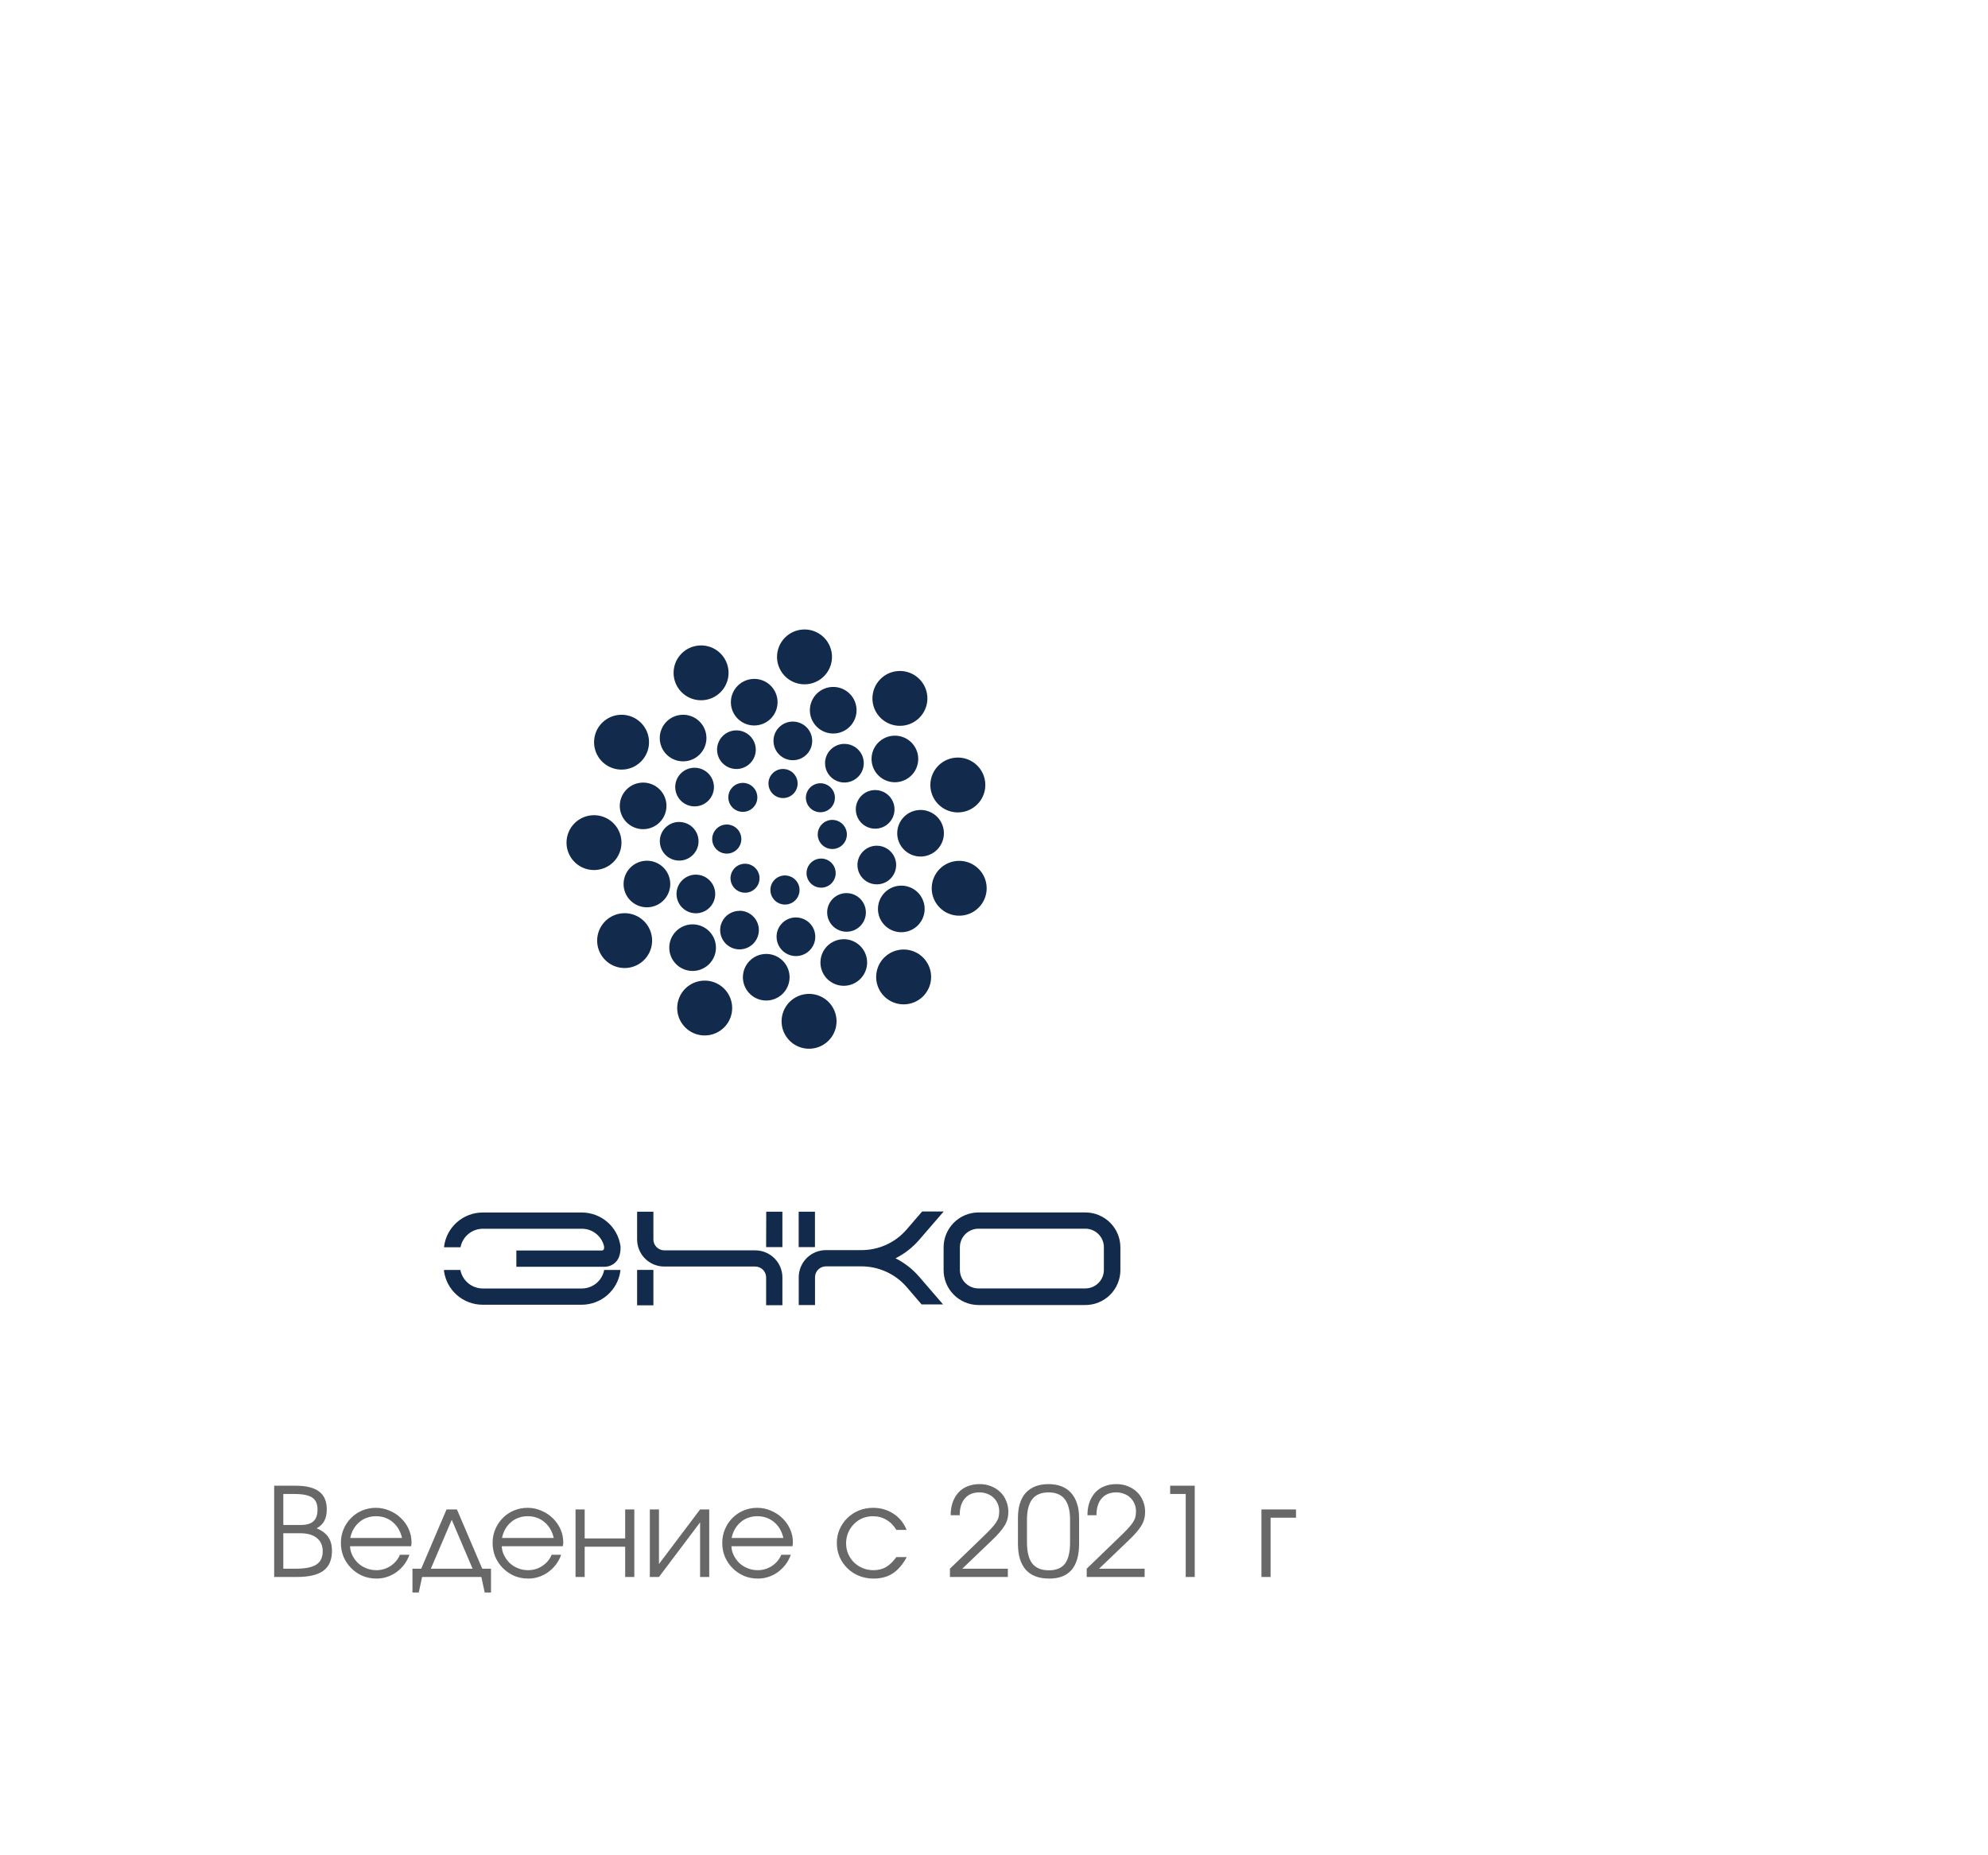 <?xml version="1.0" encoding="UTF-8"?> <svg xmlns="http://www.w3.org/2000/svg" width="300" height="280" viewBox="0 0 300 280" fill="none"><g filter="url(#filter0_d_584_347)"><rect x="12" y="76" width="212" height="185" rx="23.297" fill="white"></rect></g><path d="M41.373 238V224.227H44.598C46.2 224.227 47.387 224.519 48.157 225.103C48.928 225.687 49.313 226.588 49.313 227.805C49.313 228.501 49.189 229.079 48.94 229.539C48.704 229.986 48.319 230.359 47.785 230.657C48.592 230.992 49.176 231.433 49.537 231.98C49.909 232.514 50.096 233.204 50.096 234.049C50.096 235.416 49.667 236.416 48.81 237.049C47.965 237.683 46.623 238 44.784 238H41.373ZM42.753 236.751H44.635C46.064 236.751 47.095 236.546 47.729 236.136C48.375 235.726 48.698 235.055 48.698 234.123C48.698 233.254 48.4 232.583 47.803 232.111C47.219 231.638 46.399 231.402 45.343 231.402H42.753V236.751ZM42.753 230.154H45.38C46.25 230.154 46.89 229.967 47.3 229.595C47.71 229.222 47.915 228.632 47.915 227.824C47.915 226.967 47.648 226.364 47.114 226.016C46.592 225.656 45.691 225.476 44.411 225.476H42.753V230.154ZM60.35 234.645H61.785C61.599 235.18 61.338 235.67 61.003 236.118C60.667 236.552 60.282 236.931 59.847 237.255C59.425 237.565 58.953 237.807 58.431 237.981C57.921 238.155 57.387 238.242 56.828 238.242C56.07 238.242 55.362 238.106 54.703 237.832C54.057 237.546 53.492 237.161 53.007 236.677C52.523 236.192 52.138 235.627 51.852 234.981C51.578 234.322 51.442 233.614 51.442 232.856C51.442 232.111 51.578 231.421 51.852 230.787C52.125 230.141 52.498 229.582 52.97 229.11C53.442 228.625 54.001 228.246 54.647 227.973C55.293 227.7 55.983 227.563 56.716 227.563C57.449 227.563 58.139 227.706 58.785 227.992C59.443 228.265 60.015 228.638 60.499 229.11C60.996 229.582 61.388 230.135 61.674 230.769C61.959 231.402 62.102 232.073 62.102 232.782C62.102 232.881 62.096 232.98 62.084 233.08C62.071 233.167 62.053 233.26 62.028 233.359H52.821C52.846 233.869 52.97 234.341 53.194 234.776C53.417 235.211 53.703 235.596 54.051 235.931C54.411 236.254 54.828 236.509 55.3 236.695C55.772 236.882 56.269 236.975 56.791 236.975C57.573 236.975 58.288 236.764 58.934 236.341C59.593 235.906 60.065 235.341 60.35 234.645ZM52.858 232.111H60.667C60.431 231.092 59.959 230.29 59.251 229.706C58.555 229.122 57.71 228.83 56.716 228.83C56.231 228.83 55.772 228.911 55.337 229.073C54.914 229.222 54.535 229.445 54.2 229.744C53.865 230.029 53.579 230.377 53.343 230.787C53.119 231.185 52.958 231.626 52.858 232.111ZM62.242 240.348V236.751H63.565L67.386 227.805H68.951L72.772 236.751H74.095V240.348H73.145L72.642 238H63.696L63.192 240.348H62.242ZM65.019 236.751H71.318L68.169 229.371L65.019 236.751ZM83.247 234.645H84.682C84.495 235.18 84.234 235.67 83.899 236.118C83.564 236.552 83.178 236.931 82.743 237.255C82.321 237.565 81.849 237.807 81.327 237.981C80.818 238.155 80.283 238.242 79.724 238.242C78.966 238.242 78.258 238.106 77.6 237.832C76.954 237.546 76.388 237.161 75.904 236.677C75.419 236.192 75.034 235.627 74.748 234.981C74.475 234.322 74.338 233.614 74.338 232.856C74.338 232.111 74.475 231.421 74.748 230.787C75.021 230.141 75.394 229.582 75.866 229.11C76.338 228.625 76.897 228.246 77.544 227.973C78.19 227.7 78.879 227.563 79.612 227.563C80.346 227.563 81.035 227.706 81.681 227.992C82.34 228.265 82.911 228.638 83.396 229.11C83.893 229.582 84.284 230.135 84.57 230.769C84.856 231.402 84.999 232.073 84.999 232.782C84.999 232.881 84.992 232.98 84.98 233.08C84.968 233.167 84.949 233.26 84.924 233.359H75.717C75.742 233.869 75.866 234.341 76.09 234.776C76.314 235.211 76.599 235.596 76.947 235.931C77.308 236.254 77.724 236.509 78.196 236.695C78.668 236.882 79.165 236.975 79.687 236.975C80.47 236.975 81.184 236.764 81.83 236.341C82.489 235.906 82.961 235.341 83.247 234.645ZM75.754 232.111H83.564C83.327 231.092 82.855 230.29 82.147 229.706C81.451 229.122 80.606 228.83 79.612 228.83C79.128 228.83 78.668 228.911 78.233 229.073C77.811 229.222 77.432 229.445 77.096 229.744C76.761 230.029 76.475 230.377 76.239 230.787C76.015 231.185 75.854 231.626 75.754 232.111ZM86.851 238V227.805H88.23V232.185H94.343V227.805H95.722V238H94.343V233.434H88.23V238H86.851ZM98.062 238V227.805H99.442V236.043L105.648 227.805H107.027V238H105.648V229.762L99.442 238H98.062ZM117.901 234.645H119.336C119.149 235.18 118.888 235.67 118.553 236.118C118.217 236.552 117.832 236.931 117.397 237.255C116.975 237.565 116.503 237.807 115.981 237.981C115.471 238.155 114.937 238.242 114.378 238.242C113.62 238.242 112.912 238.106 112.253 237.832C111.607 237.546 111.042 237.161 110.557 236.677C110.073 236.192 109.688 235.627 109.402 234.981C109.129 234.322 108.992 233.614 108.992 232.856C108.992 232.111 109.129 231.421 109.402 230.787C109.675 230.141 110.048 229.582 110.52 229.11C110.992 228.625 111.551 228.246 112.197 227.973C112.844 227.7 113.533 227.563 114.266 227.563C114.999 227.563 115.689 227.706 116.335 227.992C116.994 228.265 117.565 228.638 118.05 229.11C118.547 229.582 118.938 230.135 119.224 230.769C119.51 231.402 119.652 232.073 119.652 232.782C119.652 232.881 119.646 232.98 119.634 233.08C119.621 233.167 119.603 233.26 119.578 233.359H110.371C110.396 233.869 110.52 234.341 110.744 234.776C110.967 235.211 111.253 235.596 111.601 235.931C111.961 236.254 112.378 236.509 112.85 236.695C113.322 236.882 113.819 236.975 114.341 236.975C115.124 236.975 115.838 236.764 116.484 236.341C117.143 235.906 117.615 235.341 117.901 234.645ZM110.408 232.111H118.217C117.981 231.092 117.509 230.29 116.801 229.706C116.105 229.122 115.26 228.83 114.266 228.83C113.782 228.83 113.322 228.911 112.887 229.073C112.465 229.222 112.086 229.445 111.75 229.744C111.415 230.029 111.129 230.377 110.893 230.787C110.669 231.185 110.508 231.626 110.408 232.111ZM135.266 234.999H136.831C136.235 236.105 135.533 236.925 134.725 237.46C133.917 237.981 132.955 238.242 131.836 238.242C131.054 238.242 130.32 238.106 129.637 237.832C128.966 237.559 128.382 237.18 127.885 236.695C127.388 236.211 126.997 235.645 126.711 234.999C126.425 234.341 126.282 233.633 126.282 232.875C126.282 232.129 126.425 231.433 126.711 230.787C126.997 230.141 127.382 229.582 127.867 229.11C128.364 228.625 128.941 228.246 129.6 227.973C130.271 227.7 130.985 227.563 131.743 227.563C132.899 227.563 133.93 227.861 134.837 228.458C135.744 229.054 136.402 229.868 136.812 230.899H135.266C134.868 230.228 134.365 229.719 133.756 229.371C133.16 229.011 132.482 228.83 131.724 228.83C131.153 228.83 130.619 228.936 130.122 229.147C129.637 229.358 129.215 229.65 128.854 230.023C128.494 230.384 128.208 230.812 127.997 231.309C127.786 231.806 127.68 232.34 127.68 232.912C127.68 233.484 127.786 234.018 127.997 234.515C128.208 234.999 128.5 235.428 128.873 235.801C129.246 236.161 129.681 236.447 130.178 236.658C130.675 236.869 131.209 236.975 131.78 236.975C132.513 236.975 133.141 236.826 133.663 236.528C134.197 236.229 134.731 235.72 135.266 234.999ZM143.351 238V236.751L148.178 232.092C148.737 231.558 149.184 231.11 149.52 230.75C149.867 230.377 150.135 230.048 150.321 229.762C150.507 229.477 150.632 229.209 150.694 228.961C150.756 228.7 150.787 228.414 150.787 228.104C150.787 227.681 150.712 227.296 150.563 226.948C150.414 226.6 150.209 226.302 149.948 226.053C149.687 225.793 149.37 225.594 148.998 225.457C148.637 225.308 148.24 225.233 147.805 225.233C146.861 225.233 146.128 225.538 145.606 226.147C145.084 226.743 144.823 227.588 144.823 228.681H143.462C143.462 227.961 143.562 227.315 143.761 226.743C143.972 226.159 144.264 225.662 144.637 225.252C145.009 224.842 145.463 224.531 145.997 224.32C146.544 224.097 147.153 223.985 147.824 223.985C148.457 223.985 149.035 224.09 149.557 224.302C150.091 224.513 150.551 224.805 150.936 225.177C151.321 225.538 151.619 225.979 151.831 226.501C152.054 227.01 152.166 227.569 152.166 228.178C152.166 228.551 152.123 228.899 152.036 229.222C151.961 229.545 151.824 229.874 151.626 230.21C151.427 230.545 151.166 230.899 150.843 231.272C150.52 231.645 150.116 232.061 149.631 232.521L145.214 236.751H152.091V238H143.351ZM153.614 232.987V229.073C153.614 228.253 153.714 227.526 153.913 226.892C154.111 226.258 154.403 225.73 154.789 225.308C155.186 224.873 155.671 224.544 156.242 224.32C156.814 224.097 157.472 223.985 158.218 223.985C158.963 223.985 159.622 224.097 160.193 224.32C160.765 224.544 161.243 224.873 161.628 225.308C162.026 225.743 162.324 226.277 162.523 226.911C162.734 227.532 162.84 228.253 162.84 229.073V232.987C162.84 234.738 162.461 236.056 161.703 236.938C160.957 237.807 159.833 238.242 158.33 238.242C156.777 238.242 155.602 237.801 154.807 236.919C154.012 236.024 153.614 234.714 153.614 232.987ZM154.975 232.763C154.975 234.204 155.242 235.273 155.776 235.969C156.323 236.652 157.155 236.994 158.274 236.994C159.392 236.994 160.206 236.658 160.715 235.987C161.225 235.304 161.479 234.229 161.479 232.763V229.39C161.479 227.986 161.212 226.942 160.678 226.258C160.144 225.575 159.33 225.233 158.236 225.233C157.131 225.233 156.311 225.575 155.776 226.258C155.242 226.942 154.975 227.986 154.975 229.39V232.763ZM163.99 238V236.751L168.817 232.092C169.376 231.558 169.823 231.11 170.159 230.75C170.507 230.377 170.774 230.048 170.96 229.762C171.147 229.477 171.271 229.209 171.333 228.961C171.395 228.7 171.426 228.414 171.426 228.104C171.426 227.681 171.352 227.296 171.203 226.948C171.054 226.6 170.849 226.302 170.588 226.053C170.327 225.793 170.01 225.594 169.637 225.457C169.277 225.308 168.879 225.233 168.444 225.233C167.5 225.233 166.767 225.538 166.245 226.147C165.723 226.743 165.462 227.588 165.462 228.681H164.102C164.102 227.961 164.201 227.315 164.4 226.743C164.611 226.159 164.903 225.662 165.276 225.252C165.649 224.842 166.102 224.531 166.637 224.32C167.183 224.097 167.792 223.985 168.463 223.985C169.097 223.985 169.674 224.09 170.196 224.302C170.731 224.513 171.19 224.805 171.575 225.177C171.961 225.538 172.259 225.979 172.47 226.501C172.694 227.01 172.805 227.569 172.805 228.178C172.805 228.551 172.762 228.899 172.675 229.222C172.6 229.545 172.464 229.874 172.265 230.21C172.066 230.545 171.805 230.899 171.482 231.272C171.159 231.645 170.755 232.061 170.271 232.521L165.854 236.751H172.731V238H163.99ZM178.932 238V225.476H176.583V224.227H180.292V238H178.932ZM190.358 238V227.805H195.576V229.054H191.737V238H190.358Z" fill="#686868"></path><path d="M163.79 182.985H147.563C146.182 183.014 144.868 183.583 143.902 184.569C142.936 185.554 142.395 186.878 142.395 188.257V191.684C142.395 193.063 142.936 194.387 143.902 195.372C144.868 196.358 146.182 196.926 147.563 196.956H163.79C165.191 196.956 166.535 196.401 167.525 195.412C168.516 194.423 169.073 193.082 169.073 191.684V188.257C169.073 186.859 168.516 185.518 167.525 184.529C166.535 183.54 165.191 182.985 163.79 182.985ZM166.581 191.657C166.581 192.397 166.287 193.106 165.764 193.63C165.241 194.154 164.531 194.449 163.79 194.452H147.651C146.91 194.449 146.199 194.154 145.674 193.631C145.15 193.107 144.854 192.398 144.852 191.657V188.23C144.854 187.49 145.15 186.781 145.674 186.257C146.199 185.734 146.91 185.439 147.651 185.436H163.79C164.531 185.439 165.241 185.734 165.764 186.258C166.287 186.782 166.581 187.491 166.581 188.23V191.657ZM96.145 197H98.602V191.657H96.145V197ZM115.612 188.213H118.068V182.87H115.629L115.612 188.213ZM113.965 188.705H100.239C99.804 188.703 99.388 188.529 99.081 188.221C98.774 187.913 98.602 187.496 98.602 187.062V182.87H96.145V187.062C96.145 188.145 96.576 189.185 97.344 189.951C98.112 190.717 99.153 191.148 100.239 191.148H113.965C114.402 191.148 114.821 191.321 115.13 191.629C115.438 191.937 115.612 192.355 115.612 192.791V196.982H118.068V192.791C118.066 191.707 117.633 190.667 116.863 189.901C116.094 189.135 115.052 188.705 113.965 188.705ZM122.981 182.87H120.525V188.213H122.981V182.87ZM135.149 189.9C136.489 189.225 137.685 188.297 138.671 187.167L142.404 182.844H139.155L136.813 185.559C135.969 186.537 134.923 187.322 133.747 187.859C132.57 188.396 131.292 188.672 129.998 188.67H124.628C123.541 188.672 122.5 189.105 121.732 189.872C120.965 190.64 120.534 191.68 120.534 192.765V196.956H122.99V192.765C122.99 192.33 123.162 191.914 123.469 191.606C123.776 191.298 124.192 191.124 124.628 191.121H129.998C131.291 191.123 132.568 191.402 133.744 191.938C134.92 192.475 135.966 193.257 136.813 194.232L139.076 196.868H142.316L138.671 192.642C137.685 191.512 136.489 190.584 135.149 189.909V189.9ZM91.716 191.666H91.171C91.025 192.45 90.609 193.159 89.994 193.669C89.38 194.18 88.606 194.46 87.807 194.461H72.84C72.041 194.456 71.269 194.175 70.656 193.665C70.042 193.156 69.625 192.449 69.476 191.666H67.002C66.999 191.719 66.999 191.772 67.002 191.824C67.192 193.231 67.886 194.522 68.956 195.458C70.026 196.393 71.399 196.91 72.822 196.912H87.79C89.213 196.908 90.586 196.391 91.657 195.456C92.728 194.521 93.425 193.231 93.618 191.824C93.618 191.763 93.618 191.701 93.618 191.666H91.69H91.716ZM93.636 188.081C93.442 186.674 92.746 185.384 91.675 184.449C90.604 183.514 89.23 182.997 87.807 182.993H72.84C71.417 182.996 70.043 183.512 68.974 184.448C67.903 185.383 67.209 186.674 67.02 188.081C67.02 188.151 67.02 188.204 67.02 188.239H69.494C69.643 187.457 70.06 186.75 70.673 186.24C71.287 185.73 72.059 185.449 72.857 185.445H87.825C88.596 185.448 89.343 185.709 89.946 186.188C90.55 186.666 90.975 187.333 91.153 188.081C91.166 188.189 91.166 188.298 91.153 188.406C91.153 188.492 91.119 188.575 91.058 188.636C90.996 188.697 90.914 188.731 90.827 188.731H77.92V191.183H91.188C91.502 191.187 91.814 191.13 92.105 191.014C92.397 190.898 92.663 190.725 92.887 190.506C93.183 190.214 93.394 189.846 93.495 189.443C93.604 189.051 93.655 188.646 93.645 188.239C93.645 188.239 93.645 188.151 93.645 188.081" fill="#122A4B"></path><path d="M105.795 97.408C106.616 97.408 107.417 97.65 108.099 98.105C108.781 98.56 109.313 99.206 109.627 99.963C109.94 100.719 110.023 101.551 109.863 102.354C109.703 103.157 109.308 103.894 108.728 104.473C108.148 105.052 107.409 105.446 106.604 105.606C105.8 105.765 104.966 105.683 104.208 105.37C103.451 105.057 102.803 104.526 102.347 103.846C101.892 103.165 101.648 102.365 101.648 101.546C101.648 100.449 102.085 99.396 102.863 98.62C103.641 97.844 104.696 97.408 105.795 97.408Z" fill="#122A4B"></path><path d="M93.793 107.873C94.614 107.873 95.415 108.116 96.097 108.571C96.779 109.025 97.311 109.672 97.625 110.428C97.939 111.184 98.021 112.016 97.861 112.819C97.701 113.622 97.306 114.359 96.726 114.938C96.146 115.517 95.407 115.911 94.603 116.071C93.798 116.231 92.964 116.149 92.207 115.835C91.449 115.522 90.801 114.992 90.345 114.311C89.89 113.63 89.647 112.83 89.647 112.012C89.647 110.914 90.083 109.861 90.861 109.085C91.639 108.309 92.694 107.873 93.793 107.873Z" fill="#122A4B"></path><path d="M89.637 123.031C90.457 123.031 91.259 123.273 91.941 123.728C92.623 124.183 93.154 124.829 93.468 125.586C93.782 126.342 93.864 127.174 93.704 127.977C93.544 128.78 93.149 129.517 92.57 130.096C91.99 130.675 91.251 131.069 90.446 131.229C89.642 131.388 88.808 131.306 88.05 130.993C87.292 130.68 86.645 130.149 86.189 129.469C85.733 128.788 85.49 127.988 85.49 127.169C85.49 126.072 85.927 125.019 86.705 124.243C87.483 123.467 88.537 123.031 89.637 123.031Z" fill="#122A4B"></path><path d="M94.26 137.819C95.08 137.819 95.882 138.062 96.564 138.517C97.246 138.972 97.778 139.618 98.091 140.374C98.405 141.13 98.487 141.963 98.327 142.765C98.167 143.568 97.772 144.306 97.192 144.884C96.612 145.463 95.874 145.857 95.069 146.017C94.265 146.177 93.431 146.095 92.673 145.782C91.915 145.468 91.268 144.938 90.812 144.257C90.356 143.577 90.113 142.776 90.113 141.958C90.113 140.86 90.55 139.808 91.328 139.031C92.106 138.255 93.16 137.819 94.26 137.819Z" fill="#122A4B"></path><path d="M122.092 149.998C122.912 149.998 123.714 150.241 124.396 150.696C125.078 151.15 125.61 151.797 125.923 152.553C126.237 153.309 126.319 154.141 126.159 154.944C125.999 155.747 125.604 156.485 125.025 157.063C124.445 157.642 123.706 158.036 122.901 158.196C122.097 158.356 121.263 158.274 120.505 157.961C119.747 157.647 119.1 157.117 118.644 156.436C118.189 155.756 117.945 154.955 117.945 154.137C117.945 153.039 118.382 151.987 119.16 151.21C119.938 150.434 120.992 149.998 122.092 149.998Z" fill="#122A4B"></path><path d="M136.364 143.302C137.184 143.302 137.986 143.545 138.668 144C139.35 144.455 139.881 145.101 140.195 145.857C140.509 146.614 140.591 147.446 140.431 148.249C140.271 149.051 139.876 149.789 139.296 150.368C138.716 150.946 137.977 151.341 137.173 151.5C136.368 151.66 135.534 151.578 134.777 151.265C134.019 150.952 133.371 150.421 132.916 149.74C132.46 149.06 132.217 148.26 132.217 147.441C132.217 146.344 132.654 145.291 133.431 144.515C134.209 143.739 135.264 143.302 136.364 143.302Z" fill="#122A4B"></path><path d="M144.747 129.92C145.567 129.92 146.368 130.163 147.05 130.617C147.732 131.072 148.264 131.718 148.578 132.475C148.892 133.231 148.974 134.063 148.814 134.866C148.654 135.669 148.259 136.406 147.679 136.985C147.099 137.564 146.36 137.958 145.556 138.118C144.751 138.277 143.917 138.195 143.16 137.882C142.402 137.569 141.754 137.038 141.299 136.358C140.843 135.677 140.6 134.877 140.6 134.058C140.6 133.515 140.707 132.977 140.915 132.475C141.124 131.973 141.429 131.516 141.814 131.132C142.199 130.748 142.656 130.443 143.16 130.235C143.663 130.027 144.202 129.92 144.747 129.92Z" fill="#122A4B"></path><path d="M135.801 101.265C136.621 101.265 137.423 101.508 138.105 101.963C138.787 102.417 139.319 103.064 139.632 103.82C139.946 104.576 140.028 105.409 139.868 106.211C139.708 107.014 139.313 107.752 138.733 108.33C138.154 108.909 137.415 109.303 136.61 109.463C135.806 109.623 134.972 109.541 134.214 109.228C133.456 108.914 132.809 108.384 132.353 107.703C131.897 107.023 131.654 106.222 131.654 105.404C131.654 104.306 132.091 103.254 132.869 102.477C133.647 101.701 134.701 101.265 135.801 101.265Z" fill="#122A4B"></path><path d="M144.543 114.332C145.364 114.332 146.165 114.574 146.847 115.029C147.529 115.484 148.061 116.13 148.375 116.886C148.688 117.643 148.771 118.475 148.611 119.278C148.451 120.08 148.056 120.818 147.476 121.397C146.896 121.976 146.157 122.37 145.352 122.529C144.548 122.689 143.714 122.607 142.956 122.294C142.199 121.981 141.551 121.45 141.095 120.77C140.64 120.089 140.396 119.289 140.396 118.47C140.396 117.373 140.833 116.32 141.611 115.544C142.389 114.768 143.444 114.332 144.543 114.332Z" fill="#122A4B"></path><path d="M121.405 95C122.225 95 123.027 95.243 123.709 95.698C124.391 96.152 124.922 96.799 125.236 97.555C125.55 98.311 125.632 99.143 125.472 99.946C125.312 100.749 124.917 101.486 124.337 102.065C123.757 102.644 123.018 103.038 122.214 103.198C121.409 103.358 120.576 103.276 119.818 102.962C119.06 102.649 118.412 102.119 117.957 101.438C117.501 100.757 117.258 99.957 117.258 99.139C117.258 98.041 117.695 96.988 118.472 96.212C119.25 95.436 120.305 95 121.405 95Z" fill="#122A4B"></path><path d="M138.918 122.24C139.615 122.24 140.296 122.446 140.875 122.832C141.454 123.218 141.905 123.767 142.172 124.41C142.439 125.052 142.508 125.759 142.372 126.44C142.237 127.122 141.901 127.748 141.409 128.24C140.916 128.731 140.288 129.066 139.605 129.202C138.922 129.338 138.214 129.268 137.571 129.002C136.927 128.736 136.377 128.285 135.99 127.707C135.603 127.129 135.396 126.45 135.396 125.755C135.396 124.822 135.768 123.928 136.428 123.269C137.088 122.61 137.984 122.24 138.918 122.24Z" fill="#122A4B"></path><path d="M136.012 133.663C136.709 133.663 137.389 133.869 137.969 134.255C138.548 134.642 138.999 135.191 139.266 135.833C139.532 136.475 139.602 137.182 139.466 137.864C139.33 138.545 138.995 139.172 138.502 139.663C138.01 140.155 137.382 140.49 136.699 140.625C136.016 140.761 135.308 140.691 134.664 140.425C134.021 140.159 133.471 139.709 133.084 139.131C132.697 138.553 132.49 137.873 132.49 137.178C132.49 136.246 132.861 135.352 133.522 134.692C134.182 134.033 135.078 133.663 136.012 133.663Z" fill="#122A4B"></path><path d="M127.33 141.747C128.027 141.747 128.708 141.953 129.287 142.34C129.866 142.726 130.318 143.275 130.584 143.917C130.851 144.559 130.92 145.266 130.785 145.948C130.649 146.63 130.313 147.256 129.821 147.747C129.328 148.239 128.701 148.574 128.017 148.709C127.334 148.845 126.626 148.775 125.983 148.509C125.339 148.243 124.789 147.793 124.402 147.215C124.015 146.637 123.809 145.957 123.809 145.262C123.809 144.33 124.18 143.436 124.84 142.777C125.501 142.117 126.396 141.747 127.33 141.747Z" fill="#122A4B"></path><path d="M115.629 143.97C116.326 143.97 117.007 144.176 117.586 144.563C118.165 144.949 118.616 145.498 118.883 146.14C119.149 146.782 119.219 147.489 119.083 148.171C118.947 148.852 118.612 149.479 118.12 149.97C117.627 150.462 116.999 150.797 116.316 150.932C115.633 151.068 114.925 150.998 114.281 150.732C113.638 150.466 113.088 150.016 112.701 149.438C112.314 148.86 112.107 148.18 112.107 147.485C112.107 146.553 112.478 145.659 113.139 145C113.799 144.34 114.695 143.97 115.629 143.97Z" fill="#122A4B"></path><path d="M104.518 139.506C105.214 139.506 105.895 139.713 106.474 140.099C107.054 140.485 107.505 141.034 107.772 141.676C108.038 142.318 108.108 143.025 107.972 143.707C107.836 144.389 107.501 145.015 107.008 145.507C106.516 145.998 105.888 146.333 105.205 146.469C104.522 146.604 103.814 146.535 103.17 146.269C102.527 146.002 101.977 145.552 101.59 144.974C101.203 144.396 100.996 143.716 100.996 143.021C100.996 142.089 101.367 141.195 102.028 140.536C102.688 139.877 103.584 139.506 104.518 139.506Z" fill="#122A4B"></path><path d="M97.623 129.902C98.32 129.902 99.001 130.108 99.58 130.495C100.159 130.881 100.611 131.43 100.877 132.072C101.144 132.714 101.213 133.421 101.077 134.103C100.942 134.785 100.606 135.411 100.114 135.902C99.621 136.394 98.994 136.729 98.311 136.864C97.627 137 96.919 136.93 96.276 136.664C95.632 136.398 95.082 135.948 94.695 135.37C94.308 134.792 94.102 134.112 94.102 133.417C94.102 132.485 94.473 131.591 95.133 130.932C95.793 130.273 96.689 129.902 97.623 129.902Z" fill="#122A4B"></path><path d="M97.051 118.11C97.748 118.11 98.428 118.316 99.008 118.702C99.587 119.088 100.038 119.637 100.305 120.28C100.571 120.922 100.641 121.629 100.505 122.31C100.369 122.992 100.034 123.619 99.541 124.11C99.049 124.602 98.421 124.936 97.738 125.072C97.055 125.208 96.347 125.138 95.703 124.872C95.06 124.606 94.51 124.155 94.123 123.577C93.736 122.999 93.529 122.32 93.529 121.625C93.529 120.693 93.9 119.799 94.561 119.139C95.221 118.48 96.117 118.11 97.051 118.11Z" fill="#122A4B"></path><path d="M103.082 107.873C103.779 107.873 104.46 108.079 105.039 108.465C105.618 108.852 106.07 109.401 106.336 110.043C106.603 110.685 106.672 111.392 106.537 112.074C106.401 112.755 106.065 113.382 105.573 113.873C105.08 114.365 104.453 114.699 103.769 114.835C103.086 114.971 102.378 114.901 101.735 114.635C101.091 114.369 100.541 113.919 100.154 113.341C99.767 112.763 99.561 112.083 99.561 111.388C99.561 110.456 99.932 109.562 100.592 108.902C101.253 108.243 102.148 107.873 103.082 107.873Z" fill="#122A4B"></path><path d="M113.817 102.46C114.513 102.46 115.194 102.666 115.773 103.053C116.352 103.439 116.804 103.988 117.07 104.63C117.337 105.272 117.407 105.979 117.271 106.661C117.135 107.343 116.8 107.969 116.307 108.46C115.814 108.952 115.187 109.287 114.504 109.422C113.821 109.558 113.112 109.488 112.469 109.222C111.825 108.956 111.275 108.506 110.888 107.928C110.501 107.35 110.295 106.67 110.295 105.975C110.295 105.043 110.666 104.149 111.326 103.49C111.987 102.831 112.883 102.46 113.817 102.46Z" fill="#122A4B"></path><path d="M125.737 103.673C126.433 103.673 127.114 103.879 127.693 104.265C128.272 104.651 128.724 105.2 128.99 105.843C129.257 106.485 129.327 107.192 129.191 107.873C129.055 108.555 128.719 109.181 128.227 109.673C127.734 110.165 127.107 110.499 126.424 110.635C125.741 110.771 125.032 110.701 124.389 110.435C123.745 110.169 123.195 109.718 122.808 109.14C122.421 108.562 122.215 107.883 122.215 107.188C122.215 106.255 122.586 105.361 123.246 104.702C123.907 104.043 124.803 103.673 125.737 103.673Z" fill="#122A4B"></path><path d="M135.043 111.028C135.74 111.028 136.421 111.234 137 111.62C137.579 112.006 138.03 112.555 138.297 113.197C138.564 113.84 138.633 114.546 138.497 115.228C138.362 115.91 138.026 116.536 137.534 117.028C137.041 117.519 136.414 117.854 135.73 117.99C135.047 118.125 134.339 118.056 133.696 117.79C133.052 117.524 132.502 117.073 132.115 116.495C131.728 115.917 131.521 115.238 131.521 114.542C131.521 113.61 131.893 112.716 132.553 112.057C133.213 111.398 134.109 111.028 135.043 111.028Z" fill="#122A4B"></path><path d="M119.646 108.901C120.224 108.901 120.789 109.072 121.27 109.393C121.75 109.713 122.125 110.169 122.346 110.702C122.568 111.235 122.625 111.822 122.513 112.387C122.4 112.953 122.121 113.473 121.713 113.881C121.304 114.289 120.783 114.567 120.216 114.68C119.649 114.792 119.061 114.734 118.527 114.514C117.993 114.293 117.536 113.919 117.215 113.439C116.894 112.959 116.723 112.395 116.723 111.818C116.722 111.435 116.796 111.055 116.943 110.701C117.089 110.346 117.305 110.024 117.576 109.753C117.848 109.482 118.171 109.267 118.526 109.121C118.881 108.975 119.262 108.9 119.646 108.901Z" fill="#122A4B"></path><path d="M127.418 112.267C127.997 112.265 128.563 112.434 129.045 112.754C129.526 113.073 129.902 113.528 130.125 114.061C130.348 114.594 130.407 115.181 130.295 115.748C130.183 116.314 129.906 116.835 129.497 117.244C129.089 117.652 128.568 117.931 128.001 118.044C127.433 118.158 126.845 118.1 126.31 117.88C125.776 117.659 125.319 117.285 124.997 116.806C124.676 116.326 124.504 115.761 124.504 115.184C124.504 114.412 124.811 113.671 125.357 113.124C125.903 112.577 126.644 112.269 127.418 112.267Z" fill="#122A4B"></path><path d="M132.068 119.235C132.646 119.235 133.212 119.406 133.693 119.727C134.173 120.048 134.548 120.504 134.769 121.038C134.99 121.571 135.047 122.158 134.934 122.724C134.82 123.29 134.541 123.81 134.132 124.218C133.722 124.626 133.2 124.903 132.633 125.014C132.065 125.126 131.477 125.067 130.943 124.845C130.409 124.623 129.953 124.247 129.633 123.766C129.313 123.285 129.143 122.721 129.145 122.143C129.147 121.371 129.456 120.631 130.004 120.086C130.552 119.541 131.294 119.235 132.068 119.235Z" fill="#122A4B"></path><path d="M132.305 127.635C132.884 127.633 133.45 127.803 133.932 128.123C134.414 128.443 134.79 128.899 135.013 129.432C135.235 129.965 135.294 130.553 135.181 131.119C135.069 131.686 134.79 132.207 134.381 132.615C133.971 133.024 133.45 133.302 132.882 133.414C132.314 133.526 131.726 133.468 131.191 133.246C130.657 133.024 130.2 132.649 129.88 132.168C129.559 131.687 129.389 131.121 129.391 130.544C129.393 129.773 129.701 129.035 130.247 128.49C130.793 127.945 131.533 127.637 132.305 127.635Z" fill="#122A4B"></path><path d="M127.745 134.788C128.323 134.788 128.889 134.959 129.369 135.279C129.85 135.6 130.225 136.056 130.446 136.589C130.667 137.122 130.725 137.708 130.612 138.274C130.5 138.84 130.221 139.36 129.812 139.768C129.404 140.176 128.883 140.454 128.316 140.566C127.749 140.679 127.161 140.621 126.627 140.4C126.093 140.18 125.636 139.806 125.315 139.326C124.994 138.846 124.822 138.282 124.822 137.705C124.822 137.322 124.898 136.943 125.045 136.589C125.192 136.235 125.407 135.913 125.678 135.642C125.95 135.371 126.272 135.156 126.627 135.01C126.981 134.863 127.361 134.788 127.745 134.788Z" fill="#122A4B"></path><path d="M120.111 138.461C120.689 138.461 121.255 138.632 121.736 138.953C122.216 139.274 122.591 139.73 122.812 140.264C123.033 140.797 123.09 141.384 122.977 141.95C122.863 142.517 122.584 143.036 122.174 143.444C121.765 143.852 121.243 144.129 120.675 144.24C120.108 144.352 119.52 144.293 118.986 144.071C118.452 143.849 117.996 143.473 117.676 142.992C117.356 142.512 117.186 141.947 117.188 141.369C117.188 140.987 117.263 140.608 117.41 140.254C117.557 139.901 117.773 139.58 118.044 139.31C118.316 139.039 118.638 138.825 118.993 138.68C119.347 138.534 119.727 138.46 120.111 138.461Z" fill="#122A4B"></path><path d="M111.597 137.45C112.174 137.45 112.739 137.621 113.219 137.941C113.699 138.26 114.074 138.715 114.296 139.247C114.518 139.779 114.576 140.365 114.465 140.93C114.354 141.496 114.077 142.015 113.67 142.424C113.263 142.833 112.744 143.112 112.178 143.227C111.612 143.341 111.025 143.286 110.49 143.068C109.956 142.85 109.498 142.478 109.175 142.001C108.852 141.524 108.677 140.961 108.674 140.385C108.674 139.611 108.982 138.869 109.53 138.322C110.078 137.775 110.822 137.468 111.597 137.468" fill="#122A4B"></path><path d="M105.002 132.002C105.581 132.001 106.147 132.17 106.629 132.49C107.11 132.809 107.486 133.264 107.709 133.797C107.932 134.33 107.991 134.917 107.879 135.483C107.767 136.05 107.489 136.57 107.081 136.979C106.673 137.388 106.152 137.667 105.584 137.78C105.017 137.893 104.429 137.836 103.894 137.616C103.36 137.395 102.903 137.021 102.581 136.541C102.26 136.061 102.088 135.497 102.088 134.92C102.088 134.147 102.395 133.407 102.941 132.86C103.487 132.313 104.228 132.005 105.002 132.002Z" fill="#122A4B"></path><path d="M102.493 124.05C103.072 124.05 103.637 124.221 104.118 124.542C104.599 124.863 104.974 125.319 105.195 125.853C105.416 126.386 105.473 126.973 105.36 127.54C105.246 128.106 104.967 128.626 104.557 129.033C104.147 129.441 103.626 129.718 103.058 129.83C102.491 129.941 101.903 129.882 101.369 129.66C100.835 129.438 100.379 129.062 100.059 128.582C99.739 128.101 99.569 127.536 99.57 126.958C99.57 126.576 99.646 126.197 99.793 125.843C99.94 125.49 100.155 125.169 100.427 124.899C100.699 124.629 101.021 124.414 101.375 124.269C101.73 124.123 102.11 124.049 102.493 124.05Z" fill="#122A4B"></path><path d="M104.818 115.869C105.396 115.869 105.961 116.04 106.442 116.361C106.922 116.681 107.297 117.137 107.518 117.67C107.739 118.203 107.797 118.79 107.685 119.356C107.572 119.922 107.293 120.441 106.885 120.849C106.476 121.257 105.955 121.535 105.388 121.648C104.821 121.76 104.233 121.703 103.699 121.482C103.165 121.261 102.708 120.887 102.387 120.407C102.066 119.927 101.895 119.363 101.895 118.786C101.893 118.403 101.968 118.023 102.115 117.669C102.261 117.314 102.476 116.992 102.748 116.721C103.02 116.45 103.342 116.235 103.698 116.089C104.053 115.943 104.433 115.868 104.818 115.869Z" fill="#122A4B"></path><path d="M111.13 110.228C111.708 110.228 112.273 110.399 112.754 110.72C113.235 111.04 113.609 111.496 113.831 112.029C114.052 112.562 114.11 113.149 113.997 113.714C113.884 114.28 113.606 114.8 113.197 115.208C112.788 115.616 112.267 115.894 111.7 116.007C111.133 116.119 110.546 116.061 110.012 115.841C109.477 115.62 109.021 115.246 108.7 114.766C108.378 114.286 108.207 113.722 108.207 113.145C108.207 112.372 108.515 111.63 109.063 111.082C109.611 110.535 110.355 110.228 111.13 110.228Z" fill="#122A4B"></path><path d="M118.166 116.054C118.601 116.054 119.027 116.183 119.389 116.424C119.751 116.665 120.033 117.008 120.2 117.41C120.366 117.811 120.41 118.253 120.325 118.679C120.24 119.105 120.03 119.497 119.722 119.804C119.415 120.111 119.022 120.32 118.595 120.405C118.168 120.49 117.726 120.446 117.324 120.28C116.921 120.114 116.578 119.832 116.336 119.471C116.094 119.11 115.965 118.685 115.965 118.251C115.964 117.962 116.02 117.676 116.13 117.408C116.24 117.141 116.402 116.899 116.607 116.695C116.812 116.49 117.055 116.329 117.322 116.219C117.59 116.109 117.877 116.053 118.166 116.054Z" fill="#122A4B"></path><path d="M118.457 132.125C118.893 132.125 119.319 132.254 119.681 132.496C120.043 132.738 120.325 133.082 120.491 133.483C120.658 133.885 120.701 134.327 120.615 134.754C120.529 135.18 120.319 135.572 120.01 135.878C119.702 136.185 119.309 136.394 118.881 136.478C118.453 136.561 118.011 136.517 117.609 136.349C117.206 136.181 116.863 135.898 116.623 135.536C116.382 135.174 116.254 134.748 116.256 134.313C116.256 134.025 116.313 133.74 116.424 133.474C116.534 133.208 116.697 132.966 116.901 132.763C117.106 132.56 117.348 132.399 117.615 132.289C117.882 132.18 118.168 132.124 118.457 132.125Z" fill="#122A4B"></path><path d="M125.358 118.857C125.663 119.163 125.871 119.553 125.955 119.977C126.038 120.401 125.994 120.841 125.828 121.24C125.662 121.639 125.381 121.98 125.021 122.22C124.66 122.46 124.237 122.588 123.804 122.588C123.37 122.588 122.947 122.46 122.587 122.22C122.226 121.98 121.945 121.639 121.779 121.24C121.613 120.841 121.569 120.401 121.653 119.977C121.736 119.553 121.944 119.163 122.25 118.857C122.453 118.652 122.695 118.49 122.962 118.38C123.229 118.269 123.515 118.212 123.804 118.212C124.092 118.212 124.378 118.269 124.645 118.38C124.912 118.49 125.154 118.652 125.358 118.857Z" fill="#122A4B"></path><path d="M113.983 131.001C114.288 131.307 114.496 131.697 114.58 132.121C114.663 132.545 114.619 132.984 114.453 133.384C114.287 133.783 114.006 134.124 113.646 134.364C113.285 134.604 112.862 134.732 112.429 134.732C111.995 134.732 111.572 134.604 111.212 134.364C110.851 134.124 110.571 133.783 110.404 133.384C110.238 132.984 110.194 132.545 110.278 132.121C110.361 131.697 110.569 131.307 110.875 131.001C111.078 130.796 111.321 130.634 111.587 130.523C111.854 130.413 112.14 130.356 112.429 130.356C112.717 130.356 113.003 130.413 113.27 130.523C113.537 130.634 113.779 130.796 113.983 131.001Z" fill="#122A4B"></path><path d="M111.228 125.078C111.536 125.385 111.747 125.776 111.832 126.203C111.918 126.629 111.874 127.071 111.708 127.473C111.542 127.875 111.26 128.218 110.897 128.46C110.535 128.702 110.109 128.831 109.674 128.831C109.238 128.831 108.812 128.702 108.45 128.46C108.088 128.218 107.806 127.875 107.64 127.473C107.473 127.071 107.43 126.629 107.515 126.203C107.601 125.776 107.811 125.385 108.12 125.078C108.532 124.668 109.091 124.437 109.674 124.437C110.256 124.437 110.815 124.668 111.228 125.078Z" fill="#122A4B"></path><path d="M113.648 118.795C113.955 119.101 114.164 119.491 114.249 119.916C114.333 120.34 114.29 120.78 114.124 121.18C113.958 121.58 113.677 121.922 113.317 122.162C112.956 122.403 112.532 122.531 112.099 122.531C111.665 122.531 111.241 122.403 110.88 122.162C110.52 121.922 110.239 121.58 110.073 121.18C109.907 120.78 109.864 120.34 109.949 119.916C110.033 119.491 110.242 119.101 110.549 118.795C110.96 118.385 111.517 118.155 112.099 118.155C112.68 118.155 113.237 118.385 113.648 118.795Z" fill="#122A4B"></path><path d="M127.154 124.384C127.462 124.691 127.672 125.082 127.758 125.509C127.843 125.935 127.8 126.377 127.634 126.779C127.467 127.181 127.185 127.524 126.823 127.766C126.461 128.007 126.035 128.136 125.6 128.136C125.164 128.136 124.738 128.007 124.376 127.766C124.014 127.524 123.732 127.181 123.565 126.779C123.399 126.377 123.356 125.935 123.441 125.509C123.527 125.082 123.737 124.691 124.046 124.384C124.249 124.18 124.491 124.017 124.758 123.907C125.025 123.796 125.311 123.739 125.6 123.739C125.888 123.739 126.174 123.796 126.441 123.907C126.708 124.017 126.95 124.18 127.154 124.384Z" fill="#122A4B"></path><path d="M125.464 130.218C125.773 130.525 125.983 130.917 126.068 131.343C126.154 131.769 126.111 132.212 125.944 132.613C125.778 133.015 125.496 133.359 125.134 133.6C124.772 133.842 124.346 133.971 123.91 133.971C123.475 133.971 123.049 133.842 122.687 133.6C122.324 133.359 122.042 133.015 121.876 132.613C121.709 132.212 121.666 131.769 121.752 131.343C121.837 130.917 122.048 130.525 122.356 130.218C122.56 130.014 122.802 129.852 123.069 129.741C123.335 129.631 123.621 129.574 123.91 129.574C124.199 129.574 124.485 129.631 124.752 129.741C125.018 129.852 125.26 130.014 125.464 130.218Z" fill="#122A4B"></path><path d="M106.34 147.995C107.16 147.995 107.962 148.237 108.644 148.692C109.326 149.147 109.858 149.793 110.172 150.55C110.485 151.306 110.568 152.138 110.408 152.941C110.248 153.744 109.853 154.481 109.273 155.06C108.693 155.639 107.954 156.033 107.149 156.193C106.345 156.352 105.511 156.27 104.753 155.957C103.996 155.644 103.348 155.113 102.892 154.433C102.437 153.752 102.193 152.952 102.193 152.133C102.193 151.59 102.301 151.052 102.509 150.55C102.717 150.047 103.023 149.591 103.408 149.207C103.793 148.823 104.25 148.518 104.753 148.31C105.256 148.102 105.796 147.995 106.34 147.995Z" fill="#122A4B"></path><g clip-path="url(#clip0_584_347)"><g filter="url(#filter1_d_584_347)"><path d="M169.718 25.407C173.872 23.926 176.185 22.203 176.998 19.985C177.835 17.702 181.231 10.253 189.798 10.253C190.63 10.253 191.495 10.327 192.368 10.474C198.036 11.428 202.616 16.783 206.297 21.086C208.145 23.247 209.891 25.288 211.442 26.385C219.307 31.945 228.211 43.519 235.365 52.819C238.989 57.53 242.119 61.596 244.357 63.888C250.117 69.787 262.617 81.161 274.706 92.165C284.847 101.396 294.425 110.106 299.787 115.359L300 115.557L299.798 116.013H299.532C299.287 116.013 299.213 116.048 274.777 97.798C270.591 94.672 266.336 91.529 263.004 89.048C270.855 96.238 278.422 103.57 281.767 106.838C285.403 110.391 288.698 113.675 291.044 116.088C294.892 120.046 294.835 120.192 294.722 120.491L294.604 120.748H294.332C294.159 120.748 294.021 120.751 292.547 119.494C279.419 108.3 254.403 91.513 246.004 85.88C246.687 86.481 247.438 87.127 248.203 87.795C259.949 98.071 266.192 103.94 265.547 105.656C265.454 105.904 265.208 106.149 264.561 106.149C264.376 106.149 264.168 106.177 263.926 106.131C257.622 104.921 204.155 81.438 194.032 72.29C183.936 63.166 183.253 49.026 184.669 44.666C187.717 35.278 181.887 29.537 181.828 29.48C180.477 28.183 175.914 27.601 172.894 27.215C169.861 26.828 169.065 26.703 169.004 26.13C168.954 25.68 169.49 25.488 169.718 25.407Z" fill="white"></path></g></g><defs><filter id="filter0_d_584_347" x="0.352" y="71.341" width="235.297" height="208.297" filterUnits="userSpaceOnUse" color-interpolation-filters="sRGB"><feFlood flood-opacity="0" result="BackgroundImageFix"></feFlood><feColorMatrix in="SourceAlpha" type="matrix" values="0 0 0 0 0 0 0 0 0 0 0 0 0 0 0 0 0 0 127 0" result="hardAlpha"></feColorMatrix><feOffset dy="6.989"></feOffset><feGaussianBlur stdDeviation="5.824"></feGaussianBlur><feComposite in2="hardAlpha" operator="out"></feComposite><feColorMatrix type="matrix" values="0 0 0 0 0 0 0 0 0 0 0 0 0 0 0 0 0 0 0.1 0"></feColorMatrix><feBlend mode="normal" in2="BackgroundImageFix" result="effect1_dropShadow_584_347"></feBlend><feBlend mode="normal" in="SourceGraphic" in2="effect1_dropShadow_584_347" result="shape"></feBlend></filter><filter id="filter1_d_584_347" x="165" y="10.253" width="139" height="118.495" filterUnits="userSpaceOnUse" color-interpolation-filters="sRGB"><feFlood flood-opacity="0" result="BackgroundImageFix"></feFlood><feColorMatrix in="SourceAlpha" type="matrix" values="0 0 0 0 0 0 0 0 0 0 0 0 0 0 0 0 0 0 127 0" result="hardAlpha"></feColorMatrix><feOffset dy="4"></feOffset><feGaussianBlur stdDeviation="2"></feGaussianBlur><feComposite in2="hardAlpha" operator="out"></feComposite><feColorMatrix type="matrix" values="0 0 0 0 0 0 0 0 0 0 0 0 0 0 0 0 0 0 0.1 0"></feColorMatrix><feBlend mode="normal" in2="BackgroundImageFix" result="effect1_dropShadow_584_347"></feBlend><feBlend mode="normal" in="SourceGraphic" in2="effect1_dropShadow_584_347" result="shape"></feBlend></filter><clipPath id="clip0_584_347"><rect width="131" height="131" fill="white" transform="matrix(-1 0 0 1 300 0)"></rect></clipPath></defs></svg> 